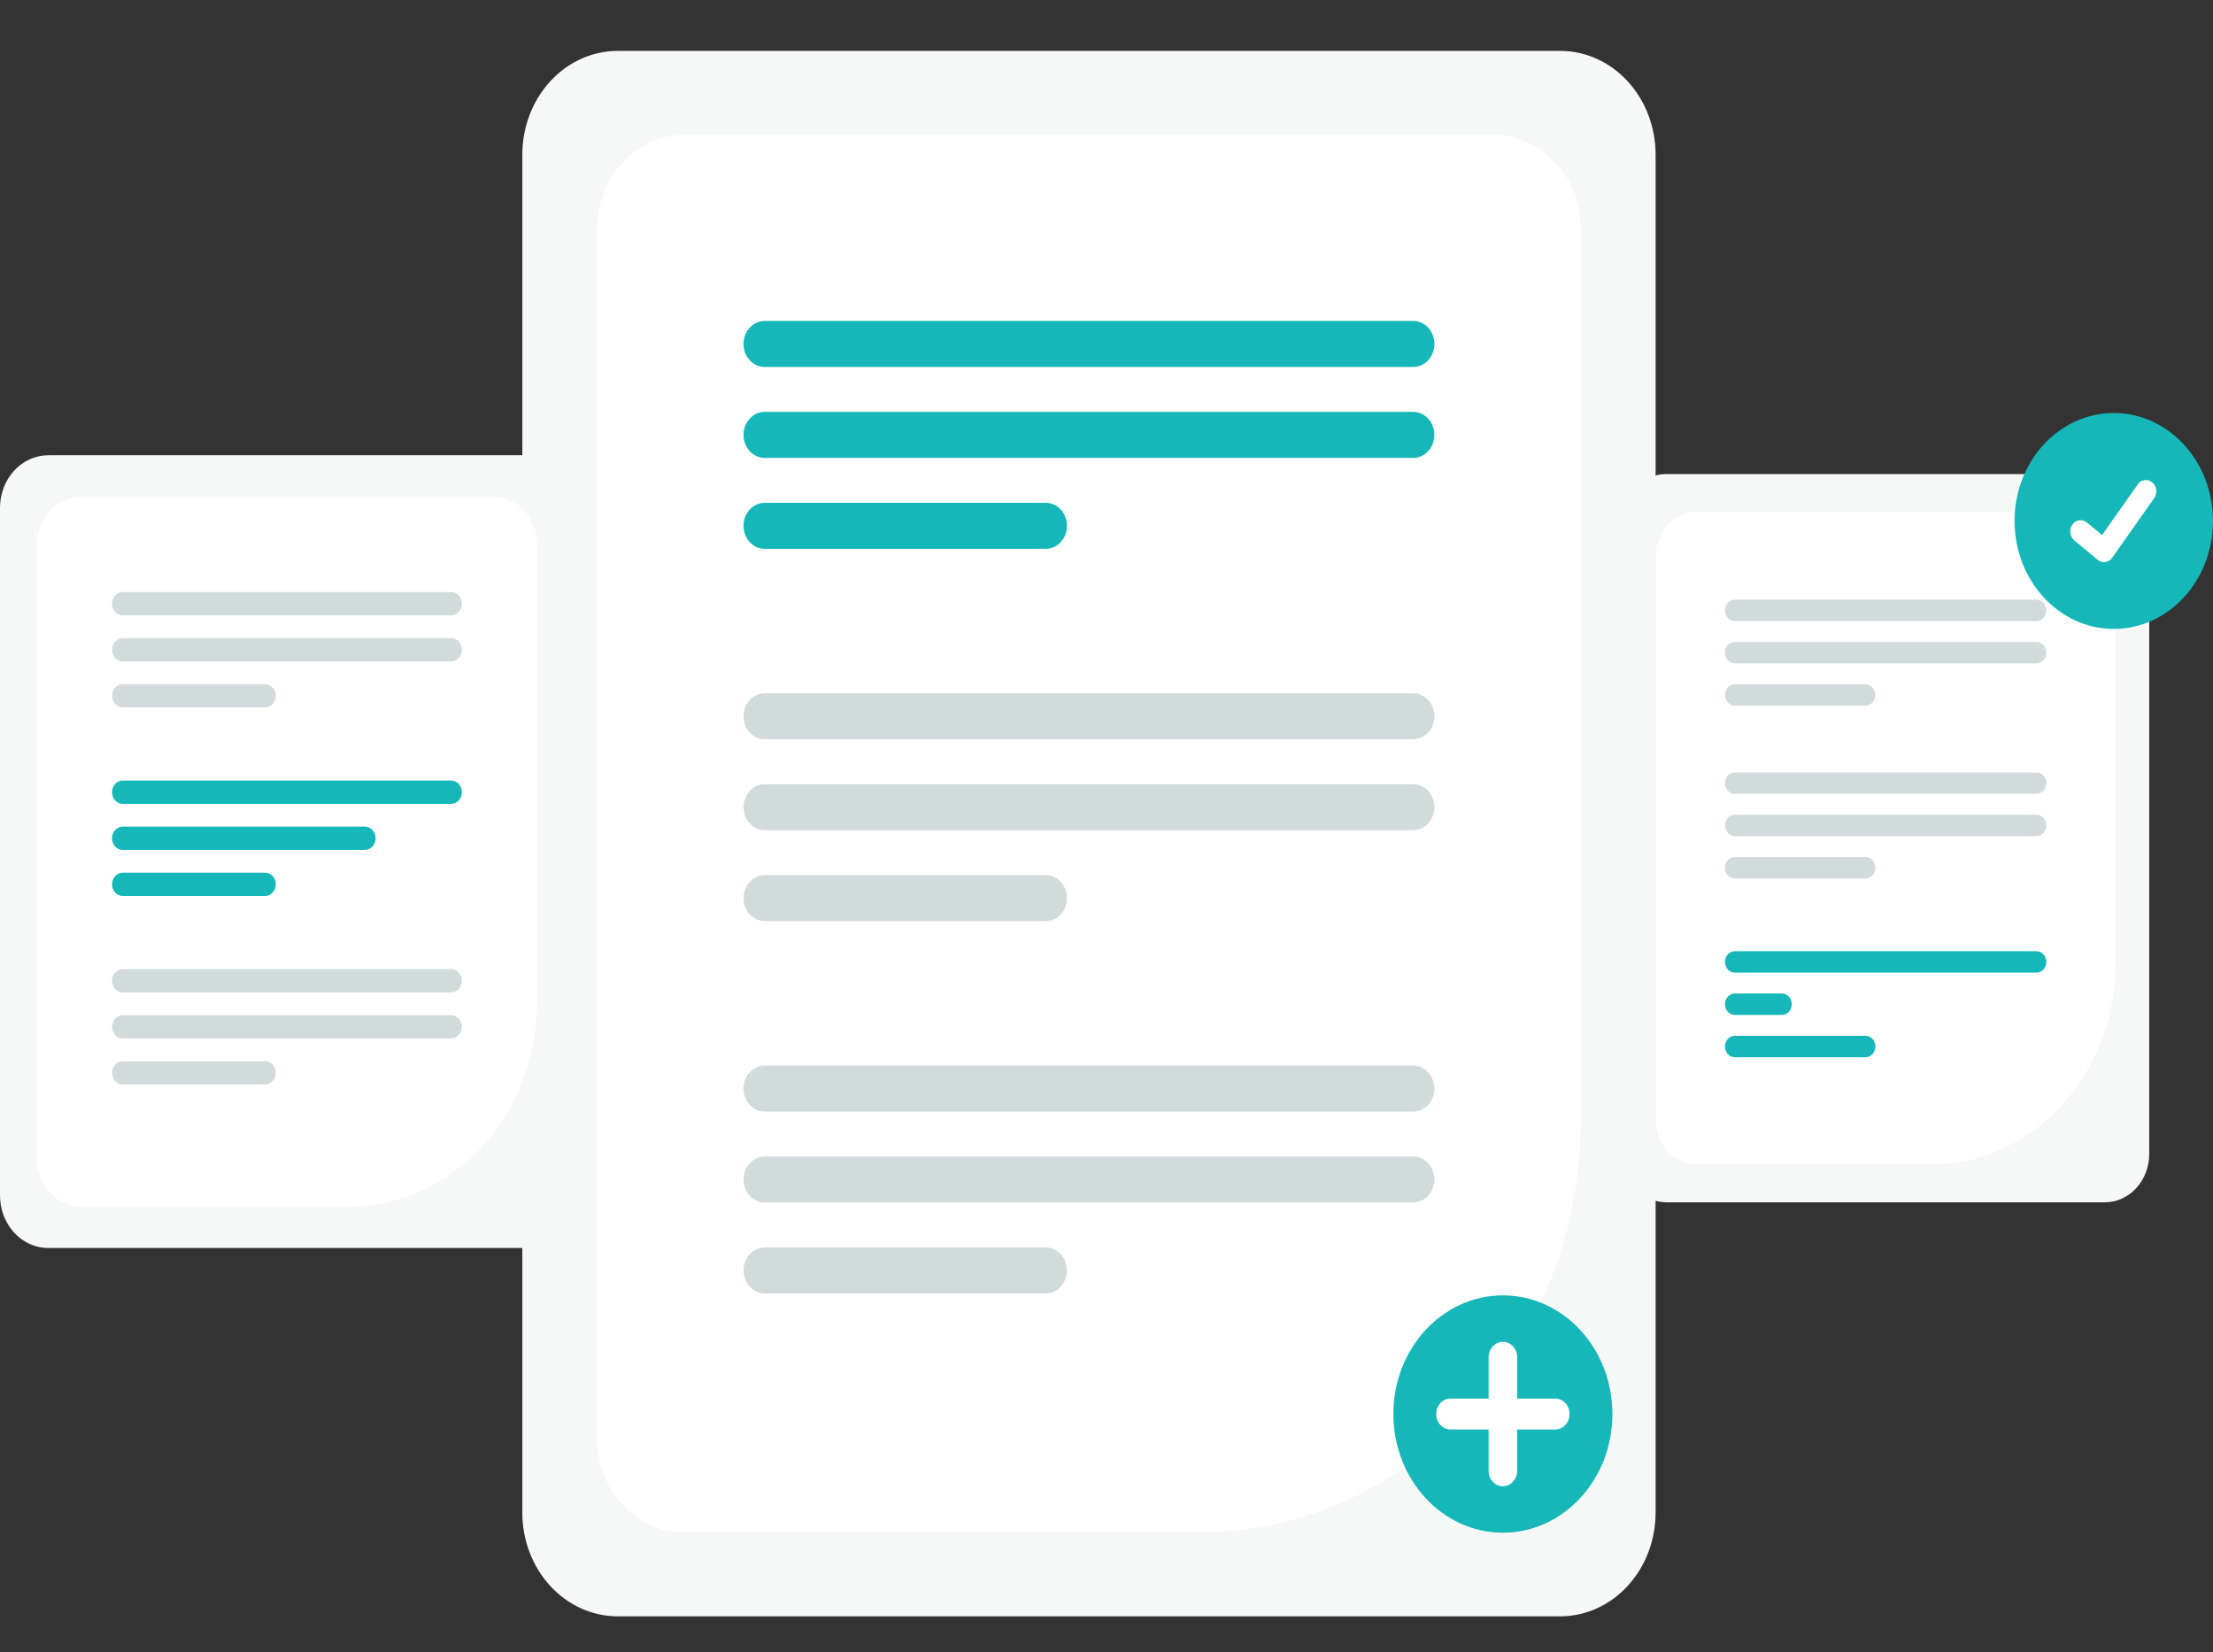 <svg width="280" height="209" viewBox="0 0 280 209" fill="none" xmlns="http://www.w3.org/2000/svg">
<rect x="0" y="0" width="280" height="209" fill="#333333" stroke="none"/>
<path d="M266.323 152.101H210.833C209.346 152.099 207.92 151.455 206.869 150.312C205.817 149.168 205.226 147.617 205.224 145.999V66.071C205.226 64.453 205.817 62.902 206.869 61.758C207.92 60.614 209.346 59.971 210.833 59.969H266.323C267.81 59.971 269.236 60.614 270.287 61.758C271.339 62.902 271.93 64.453 271.932 66.071V145.999C271.93 147.617 271.339 149.168 270.287 150.312C269.236 151.455 267.81 152.099 266.323 152.101V152.101Z" fill="#F5F8F7"/>
<path d="M244.276 147.312H214.734C213.341 147.31 212.006 146.708 211.021 145.636C210.036 144.565 209.482 143.113 209.48 141.597V70.472C209.482 68.957 210.036 67.504 211.021 66.433C212.006 65.362 213.341 64.759 214.734 64.758H262.423C263.815 64.759 265.151 65.362 266.135 66.433C267.12 67.504 267.674 68.957 267.676 70.472V121.857C267.669 128.606 265.201 135.076 260.814 139.848C256.428 144.62 250.48 147.304 244.276 147.312V147.312Z" fill="white"/>
<path d="M257.665 100.426H219.491C219.161 100.426 218.844 100.283 218.611 100.029C218.378 99.775 218.246 99.431 218.246 99.071C218.246 98.712 218.378 98.368 218.611 98.114C218.844 97.86 219.161 97.717 219.491 97.717H257.665C257.996 97.717 258.312 97.86 258.546 98.114C258.779 98.368 258.91 98.712 258.91 99.071C258.91 99.431 258.779 99.775 258.546 100.029C258.312 100.283 257.996 100.426 257.665 100.426Z" fill="#D2DBDB"/>
<path d="M257.665 105.777H219.491C219.161 105.777 218.845 105.634 218.613 105.38C218.38 105.126 218.249 104.782 218.249 104.423C218.249 104.064 218.38 103.72 218.613 103.466C218.845 103.212 219.161 103.069 219.491 103.069H257.665C257.996 103.069 258.312 103.211 258.546 103.465C258.779 103.719 258.91 104.064 258.91 104.423C258.91 104.782 258.779 105.127 258.546 105.381C258.312 105.635 257.996 105.777 257.665 105.777V105.777Z" fill="#D2DBDB"/>
<path d="M236.039 111.129H219.491C219.161 111.129 218.844 110.986 218.611 110.732C218.377 110.478 218.246 110.134 218.246 109.775C218.246 109.415 218.377 109.071 218.611 108.817C218.844 108.563 219.161 108.42 219.491 108.42H236.039C236.369 108.42 236.686 108.563 236.919 108.817C237.153 109.071 237.284 109.415 237.284 109.775C237.284 110.134 237.153 110.478 236.919 110.732C236.686 110.986 236.369 111.129 236.039 111.129V111.129Z" fill="#D2DBDB"/>
<path d="M257.665 78.571H219.491C219.161 78.571 218.844 78.428 218.611 78.174C218.378 77.92 218.246 77.576 218.246 77.217C218.246 76.858 218.378 76.513 218.611 76.259C218.844 76.005 219.161 75.862 219.491 75.862H257.665C257.996 75.862 258.312 76.005 258.546 76.259C258.779 76.513 258.91 76.858 258.91 77.217C258.91 77.576 258.779 77.92 258.546 78.174C258.312 78.428 257.996 78.571 257.665 78.571Z" fill="#D2DBDB"/>
<path d="M257.665 83.923H219.491C219.161 83.923 218.844 83.78 218.611 83.526C218.377 83.272 218.246 82.927 218.246 82.568C218.246 82.209 218.377 81.865 218.611 81.611C218.844 81.357 219.161 81.214 219.491 81.214H257.665C257.996 81.214 258.312 81.357 258.546 81.611C258.779 81.865 258.91 82.209 258.91 82.568C258.91 82.927 258.779 83.272 258.546 83.526C258.312 83.78 257.996 83.923 257.665 83.923Z" fill="#D2DBDB"/>
<path d="M236.039 89.274H219.491C219.161 89.273 218.845 89.13 218.613 88.876C218.38 88.623 218.249 88.279 218.249 87.92C218.249 87.561 218.38 87.217 218.613 86.963C218.845 86.709 219.161 86.566 219.491 86.565H236.039C236.369 86.566 236.685 86.709 236.917 86.963C237.15 87.217 237.281 87.561 237.281 87.92C237.281 88.279 237.15 88.623 236.917 88.876C236.685 89.13 236.369 89.273 236.039 89.274V89.274Z" fill="#D2DBDB"/>
<path d="M257.665 123.045H219.491C219.161 123.045 218.844 122.902 218.611 122.648C218.378 122.394 218.246 122.05 218.246 121.691C218.246 121.332 218.378 120.987 218.611 120.733C218.844 120.479 219.161 120.336 219.491 120.336H257.665C257.996 120.336 258.312 120.479 258.546 120.733C258.779 120.987 258.91 121.332 258.91 121.691C258.91 122.05 258.779 122.394 258.546 122.648C258.312 122.902 257.996 123.045 257.665 123.045Z" fill="#15B7B9"/>
<path d="M225.463 128.397H219.491C219.161 128.396 218.845 128.253 218.613 127.999C218.38 127.745 218.249 127.401 218.249 127.042C218.249 126.684 218.38 126.34 218.613 126.086C218.845 125.832 219.161 125.689 219.491 125.688H225.463C225.793 125.688 226.11 125.831 226.343 126.085C226.577 126.339 226.708 126.683 226.708 127.042C226.708 127.402 226.577 127.746 226.343 128C226.11 128.254 225.793 128.397 225.463 128.397Z" fill="#15B7B9"/>
<path d="M236.039 133.749H219.491C219.161 133.749 218.844 133.606 218.611 133.352C218.377 133.098 218.246 132.753 218.246 132.394C218.246 132.035 218.377 131.69 218.611 131.436C218.844 131.182 219.161 131.04 219.491 131.04H236.039C236.369 131.04 236.686 131.182 236.919 131.436C237.153 131.69 237.284 132.035 237.284 132.394C237.284 132.753 237.153 133.098 236.919 133.352C236.686 133.606 236.369 133.749 236.039 133.749V133.749Z" fill="#15B7B9"/>
<path d="M197.419 204.48H78.142C74.945 204.476 71.881 203.093 69.62 200.634C67.36 198.175 66.089 194.842 66.085 191.364V19.555C66.089 16.078 67.36 12.744 69.62 10.285C71.881 7.826 74.945 6.443 78.142 6.439H197.419C200.616 6.443 203.681 7.826 205.941 10.285C208.201 12.744 209.473 16.078 209.476 19.555V191.364C209.473 194.842 208.201 198.175 205.941 200.634C203.681 203.093 200.616 204.476 197.419 204.48V204.48Z" fill="#F5F8F7"/>
<path d="M151.894 193.846H86.526C83.615 193.842 80.825 192.583 78.767 190.344C76.709 188.105 75.551 185.069 75.548 181.903V29.016C75.551 25.85 76.709 22.814 78.767 20.576C80.825 18.337 83.615 17.077 86.526 17.074H189.035C191.945 17.077 194.736 18.337 196.794 20.576C198.852 22.814 200.01 25.85 200.013 29.016V141.501C199.999 155.379 194.924 168.684 185.904 178.497C176.883 188.31 164.652 193.83 151.894 193.846V193.846Z" fill="white"/>
<path d="M178.809 46.425H96.752C96.4 46.426 96.052 46.351 95.727 46.205C95.402 46.059 95.106 45.844 94.857 45.574C94.608 45.304 94.411 44.983 94.276 44.629C94.141 44.276 94.072 43.897 94.072 43.514C94.072 43.131 94.141 42.752 94.276 42.399C94.411 42.045 94.608 41.724 94.857 41.454C95.106 41.184 95.402 40.969 95.727 40.823C96.052 40.677 96.4 40.602 96.752 40.603H178.809C179.161 40.602 179.509 40.677 179.834 40.823C180.159 40.969 180.455 41.184 180.704 41.454C180.953 41.724 181.15 42.045 181.285 42.399C181.419 42.752 181.489 43.131 181.489 43.514C181.489 43.897 181.419 44.276 181.285 44.629C181.15 44.983 180.953 45.304 180.704 45.574C180.455 45.844 180.159 46.059 179.834 46.205C179.509 46.351 179.161 46.426 178.809 46.425V46.425Z" fill="#15B7B9"/>
<path d="M178.809 57.929H96.752C96.042 57.929 95.362 57.622 94.86 57.076C94.358 56.53 94.076 55.79 94.076 55.017C94.076 54.245 94.358 53.505 94.86 52.959C95.362 52.413 96.042 52.106 96.752 52.106H178.809C179.519 52.106 180.2 52.413 180.701 52.959C181.203 53.505 181.485 54.245 181.485 55.017C181.485 55.79 181.203 56.53 180.701 57.076C180.2 57.622 179.519 57.929 178.809 57.929Z" fill="#15B7B9"/>
<path d="M132.322 69.433H96.752C96.042 69.433 95.362 69.126 94.86 68.58C94.358 68.034 94.076 67.293 94.076 66.521C94.076 65.749 94.358 65.009 94.86 64.463C95.362 63.917 96.042 63.61 96.752 63.61H132.322C133.032 63.61 133.712 63.917 134.214 64.463C134.716 65.009 134.998 65.749 134.998 66.521C134.998 67.293 134.716 68.034 134.214 68.58C133.712 69.126 133.032 69.433 132.322 69.433Z" fill="#15B7B9"/>
<path d="M178.809 93.525H96.752C96.4 93.526 96.052 93.451 95.727 93.305C95.402 93.159 95.106 92.944 94.857 92.674C94.608 92.404 94.411 92.083 94.276 91.729C94.141 91.376 94.072 90.997 94.072 90.614C94.072 90.231 94.141 89.853 94.276 89.499C94.411 89.146 94.608 88.825 94.857 88.554C95.106 88.284 95.402 88.069 95.727 87.923C96.052 87.777 96.4 87.702 96.752 87.703H178.809C179.161 87.702 179.509 87.777 179.834 87.923C180.159 88.069 180.455 88.284 180.704 88.554C180.953 88.825 181.15 89.146 181.285 89.499C181.419 89.853 181.489 90.231 181.489 90.614C181.489 90.997 181.419 91.376 181.285 91.729C181.15 92.083 180.953 92.404 180.704 92.674C180.455 92.944 180.159 93.159 179.834 93.305C179.509 93.451 179.161 93.526 178.809 93.525V93.525Z" fill="#D2DBDB"/>
<path d="M178.809 105.029H96.752C96.042 105.029 95.362 104.722 94.86 104.176C94.358 103.63 94.076 102.89 94.076 102.118C94.076 101.346 94.358 100.605 94.86 100.059C95.362 99.513 96.042 99.206 96.752 99.206H178.809C179.519 99.206 180.2 99.513 180.701 100.059C181.203 100.605 181.485 101.346 181.485 102.118C181.485 102.89 181.203 103.63 180.701 104.176C180.2 104.722 179.519 105.029 178.809 105.029Z" fill="#D2DBDB"/>
<path d="M132.322 116.533H96.752C96.042 116.533 95.362 116.226 94.86 115.68C94.358 115.134 94.076 114.393 94.076 113.621C94.076 112.849 94.358 112.109 94.86 111.563C95.362 111.017 96.042 110.71 96.752 110.71H132.322C133.032 110.71 133.712 111.017 134.214 111.563C134.716 112.109 134.998 112.849 134.998 113.621C134.998 114.393 134.716 115.134 134.214 115.68C133.712 116.226 133.032 116.533 132.322 116.533Z" fill="#D2DBDB"/>
<path d="M178.809 140.625H96.752C96.4 140.626 96.052 140.551 95.727 140.405C95.402 140.259 95.106 140.045 94.857 139.774C94.608 139.504 94.411 139.183 94.276 138.829C94.141 138.476 94.072 138.097 94.072 137.714C94.072 137.332 94.141 136.953 94.276 136.599C94.411 136.246 94.608 135.925 94.857 135.654C95.106 135.384 95.402 135.169 95.727 135.023C96.052 134.877 96.4 134.802 96.752 134.803H178.809C179.161 134.802 179.509 134.877 179.834 135.023C180.159 135.169 180.455 135.384 180.704 135.654C180.953 135.925 181.15 136.246 181.285 136.599C181.419 136.953 181.489 137.332 181.489 137.714C181.489 138.097 181.419 138.476 181.285 138.829C181.15 139.183 180.953 139.504 180.704 139.774C180.455 140.045 180.159 140.259 179.834 140.405C179.509 140.551 179.161 140.626 178.809 140.625V140.625Z" fill="#D2DBDB"/>
<path d="M178.809 152.129H96.752C96.042 152.129 95.362 151.822 94.86 151.276C94.358 150.73 94.076 149.99 94.076 149.218C94.076 148.446 94.358 147.705 94.86 147.159C95.362 146.613 96.042 146.306 96.752 146.306H178.809C179.519 146.306 180.2 146.613 180.701 147.159C181.203 147.705 181.485 148.446 181.485 149.218C181.485 149.99 181.203 150.73 180.701 151.276C180.2 151.822 179.519 152.129 178.809 152.129Z" fill="#D2DBDB"/>
<path d="M132.322 163.633H96.752C96.043 163.632 95.363 163.324 94.862 162.779C94.361 162.233 94.08 161.493 94.08 160.721C94.08 159.95 94.361 159.21 94.862 158.664C95.363 158.118 96.043 157.811 96.752 157.81H132.322C133.031 157.811 133.711 158.118 134.212 158.664C134.713 159.21 134.994 159.95 134.994 160.721C134.994 161.493 134.713 162.233 134.212 162.779C133.711 163.324 133.031 163.632 132.322 163.633V163.633Z" fill="#D2DBDB"/>
<path d="M66.51 157.886H6.106C4.487 157.884 2.935 157.184 1.79 155.938C0.646 154.693 0.002 153.005 0 151.244V64.236C0.002 62.475 0.646 60.787 1.79 59.541C2.935 58.296 4.487 57.596 6.106 57.594H66.51C68.129 57.596 69.681 58.296 70.826 59.541C71.971 60.787 72.615 62.475 72.617 64.236V151.244C72.615 153.005 71.971 154.693 70.826 155.938C69.681 157.184 68.129 157.884 66.51 157.886V157.886Z" fill="#F5F8F7"/>
<path d="M44.118 152.647H10.352C8.842 152.645 7.395 151.992 6.327 150.83C5.26 149.669 4.659 148.095 4.658 146.452V69.027C4.659 67.385 5.26 65.811 6.327 64.649C7.395 63.488 8.842 62.835 10.352 62.833H62.264C63.774 62.835 65.222 63.488 66.289 64.649C67.357 65.811 67.957 67.385 67.959 69.027V126.712C67.952 133.588 65.438 140.18 60.968 145.042C56.499 149.904 50.439 152.639 44.118 152.647V152.647Z" fill="white"/>
<path d="M57.086 77.844H15.531C15.171 77.844 14.826 77.688 14.572 77.412C14.318 77.135 14.175 76.76 14.175 76.369C14.175 75.978 14.318 75.603 14.572 75.327C14.826 75.05 15.171 74.895 15.531 74.895H57.086C57.445 74.895 57.79 75.05 58.044 75.327C58.298 75.603 58.441 75.978 58.441 76.369C58.441 76.76 58.298 77.135 58.044 77.412C57.79 77.688 57.445 77.844 57.086 77.844Z" fill="#D2DBDB"/>
<path d="M57.086 83.669H15.531C15.172 83.669 14.828 83.513 14.574 83.237C14.32 82.96 14.178 82.586 14.178 82.195C14.178 81.805 14.32 81.43 14.574 81.154C14.828 80.877 15.172 80.722 15.531 80.721H57.086C57.445 80.722 57.789 80.877 58.042 81.154C58.296 81.43 58.438 81.805 58.438 82.195C58.438 82.586 58.296 82.96 58.042 83.237C57.789 83.513 57.445 83.669 57.086 83.669V83.669Z" fill="#D2DBDB"/>
<path d="M33.544 89.495H15.531C15.172 89.494 14.828 89.338 14.574 89.062C14.32 88.786 14.178 88.411 14.178 88.02C14.178 87.63 14.32 87.255 14.574 86.979C14.828 86.703 15.172 86.547 15.531 86.546H33.544C33.903 86.547 34.247 86.703 34.5 86.979C34.754 87.255 34.896 87.63 34.896 88.02C34.896 88.411 34.754 88.786 34.5 89.062C34.247 89.338 33.903 89.494 33.544 89.495V89.495Z" fill="#D2DBDB"/>
<path d="M57.086 101.696H15.531C15.171 101.696 14.826 101.541 14.572 101.264C14.318 100.988 14.175 100.613 14.175 100.222C14.175 99.831 14.318 99.456 14.572 99.179C14.826 98.903 15.171 98.748 15.531 98.748H57.086C57.445 98.748 57.79 98.903 58.044 99.179C58.298 99.456 58.441 99.831 58.441 100.222C58.441 100.613 58.298 100.988 58.044 101.264C57.79 101.541 57.445 101.696 57.086 101.696Z" fill="#15B7B9"/>
<path d="M46.17 107.522H15.531C15.171 107.522 14.826 107.366 14.572 107.09C14.318 106.813 14.175 106.438 14.175 106.047C14.175 105.656 14.318 105.281 14.572 105.005C14.826 104.728 15.171 104.573 15.531 104.573H46.17C46.529 104.573 46.874 104.728 47.128 105.005C47.382 105.281 47.525 105.656 47.525 106.047C47.525 106.438 47.382 106.813 47.128 107.09C46.874 107.366 46.529 107.522 46.17 107.522V107.522Z" fill="#15B7B9"/>
<path d="M33.544 113.347H15.531C15.172 113.347 14.828 113.191 14.574 112.915C14.32 112.638 14.178 112.264 14.178 111.873C14.178 111.483 14.32 111.108 14.574 110.832C14.828 110.555 15.172 110.399 15.531 110.399H33.544C33.903 110.399 34.247 110.555 34.5 110.832C34.754 111.108 34.896 111.483 34.896 111.873C34.896 112.264 34.754 112.638 34.5 112.915C34.247 113.191 33.903 113.347 33.544 113.347V113.347Z" fill="#15B7B9"/>
<path d="M57.086 125.548H15.531C15.171 125.548 14.826 125.393 14.572 125.117C14.318 124.84 14.175 124.465 14.175 124.074C14.175 123.683 14.318 123.308 14.572 123.032C14.826 122.755 15.171 122.6 15.531 122.6H57.086C57.445 122.6 57.79 122.755 58.044 123.032C58.298 123.308 58.441 123.683 58.441 124.074C58.441 124.465 58.298 124.84 58.044 125.117C57.79 125.393 57.445 125.548 57.086 125.548Z" fill="#D2DBDB"/>
<path d="M57.086 131.374H15.531C15.171 131.374 14.826 131.219 14.572 130.942C14.318 130.666 14.175 130.291 14.175 129.9C14.175 129.509 14.318 129.134 14.572 128.857C14.826 128.581 15.171 128.426 15.531 128.426H57.086C57.445 128.426 57.79 128.581 58.044 128.857C58.298 129.134 58.441 129.509 58.441 129.9C58.441 130.291 58.298 130.666 58.044 130.942C57.79 131.219 57.445 131.374 57.086 131.374V131.374Z" fill="#D2DBDB"/>
<path d="M33.544 137.2H15.531C15.172 137.199 14.828 137.043 14.574 136.767C14.32 136.491 14.178 136.116 14.178 135.726C14.178 135.335 14.32 134.96 14.574 134.684C14.828 134.408 15.172 134.252 15.531 134.251H33.544C33.903 134.252 34.247 134.408 34.5 134.684C34.754 134.96 34.896 135.335 34.896 135.726C34.896 136.116 34.754 136.491 34.5 136.767C34.247 137.043 33.903 137.199 33.544 137.2V137.2Z" fill="#D2DBDB"/>
<path d="M190.153 193.899C197.806 193.899 204.01 187.178 204.01 178.887C204.01 170.596 197.806 163.875 190.153 163.875C182.5 163.875 176.296 170.596 176.296 178.887C176.296 187.178 182.5 193.899 190.153 193.899Z" fill="#15B7B9"/>
<path d="M196.78 176.929H191.961V171.707C191.961 171.188 191.77 170.69 191.431 170.323C191.092 169.955 190.633 169.749 190.153 169.749C189.674 169.749 189.214 169.955 188.875 170.323C188.536 170.69 188.346 171.188 188.346 171.707V176.929H183.526C183.047 176.929 182.587 177.135 182.248 177.502C181.909 177.869 181.719 178.367 181.719 178.887C181.719 179.406 181.909 179.904 182.248 180.271C182.587 180.638 183.047 180.845 183.526 180.845H188.346V186.066C188.346 186.586 188.536 187.084 188.875 187.451C189.214 187.818 189.674 188.024 190.153 188.024C190.633 188.024 191.092 187.818 191.431 187.451C191.77 187.084 191.961 186.586 191.961 186.066V180.845H196.78C197.26 180.845 197.72 180.638 198.058 180.271C198.397 179.904 198.588 179.406 198.588 178.887C198.588 178.367 198.397 177.869 198.058 177.502C197.72 177.135 197.26 176.929 196.78 176.929V176.929Z" fill="white"/>
<path d="M267.446 79.562C274.38 79.562 280 73.448 280 65.906C280 58.364 274.38 52.25 267.446 52.25C260.513 52.25 254.893 58.364 254.893 65.906C254.893 73.448 260.513 79.562 267.446 79.562Z" fill="#15B7B9"/>
<path d="M266.202 71.116C265.92 71.116 265.645 71.017 265.419 70.833L265.405 70.821L262.455 68.364C262.317 68.251 262.202 68.109 262.115 67.946C262.029 67.784 261.972 67.605 261.949 67.419C261.926 67.233 261.937 67.044 261.982 66.862C262.026 66.681 262.103 66.511 262.208 66.362C262.313 66.213 262.444 66.088 262.593 65.994C262.742 65.9 262.907 65.84 263.079 65.815C263.25 65.791 263.423 65.804 263.59 65.853C263.756 65.902 263.912 65.986 264.049 66.1L265.96 67.695L270.476 61.288C270.58 61.139 270.711 61.015 270.86 60.921C271.009 60.827 271.174 60.767 271.344 60.742C271.515 60.718 271.688 60.73 271.855 60.778C272.021 60.827 272.177 60.91 272.313 61.024L272.285 61.066L272.314 61.025C272.59 61.255 272.77 61.595 272.815 61.97C272.861 62.344 272.768 62.724 272.557 63.024L267.245 70.559C267.122 70.733 266.964 70.874 266.783 70.97C266.603 71.067 266.404 71.116 266.202 71.116V71.116Z" fill="white"/>
</svg>
